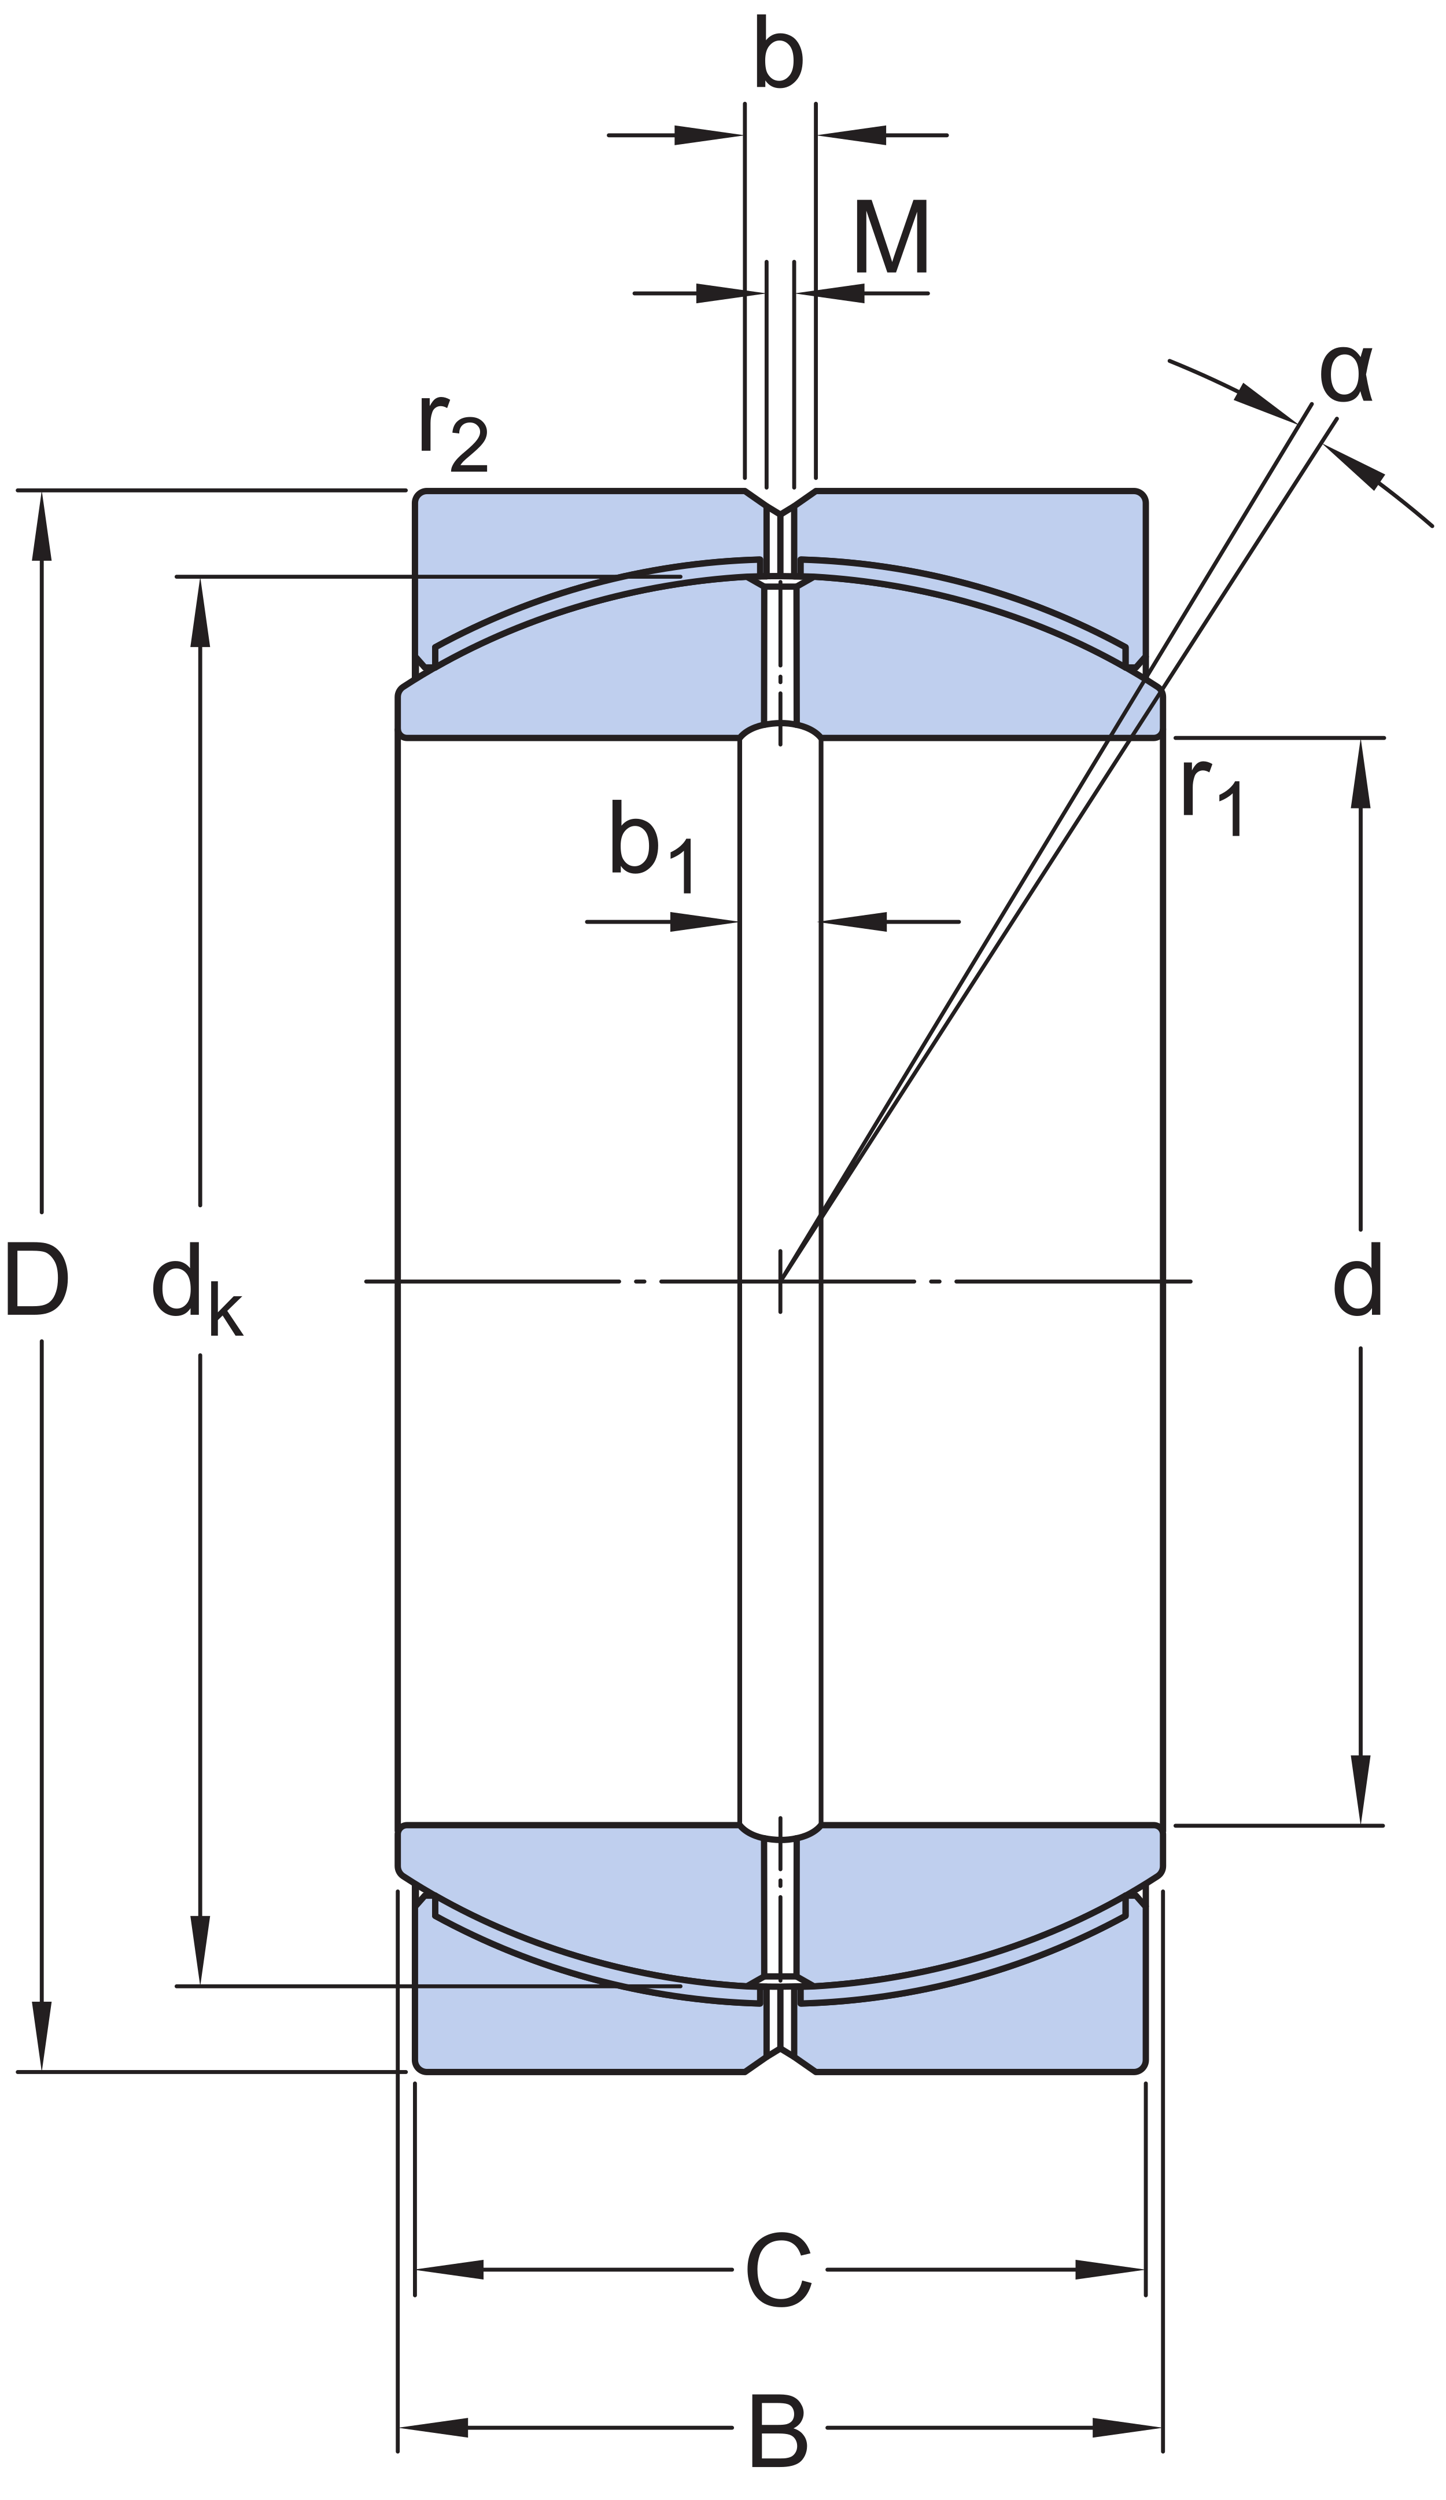 <?xml version="1.0" encoding="UTF-8"?>
<svg xmlns="http://www.w3.org/2000/svg" xmlns:xlink="http://www.w3.org/1999/xlink" width="171.2pt" height="295.83pt" viewBox="0 0 171.2 295.83" version="1.1">
<defs>
<g>
<symbol overflow="visible" id="glyph0-0">
<path style="stroke:none;" d="M 1.5 0 L 1.5 -7.5 L 7.5 -7.5 L 7.5 0 Z M 1.688 -0.188 L 7.312 -0.188 L 7.312 -7.312 L 1.688 -7.312 Z M 1.688 -0.188 "/>
</symbol>
<symbol overflow="visible" id="glyph0-1">
<path style="stroke:none;" d="M 0.781 0 L 0.781 -6.219 L 1.734 -6.219 L 1.734 -5.281 C 1.973 -5.719 2.191 -6.004 2.391 -6.141 C 2.598 -6.285 2.828 -6.359 3.078 -6.359 C 3.43 -6.359 3.789 -6.25 4.156 -6.031 L 3.797 -5.047 C 3.535 -5.203 3.281 -5.281 3.031 -5.281 C 2.789 -5.281 2.578 -5.207 2.391 -5.062 C 2.211 -4.926 2.086 -4.734 2.016 -4.484 C 1.891 -4.109 1.828 -3.703 1.828 -3.266 L 1.828 0 Z M 0.781 0 "/>
</symbol>
<symbol overflow="visible" id="glyph0-2">
<path style="stroke:none;" d="M 1.766 0 L 0.781 0 L 0.781 -8.594 L 1.844 -8.594 L 1.844 -5.531 C 2.289 -6.082 2.859 -6.359 3.547 -6.359 C 3.93 -6.359 4.289 -6.281 4.625 -6.125 C 4.969 -5.977 5.25 -5.766 5.469 -5.484 C 5.695 -5.203 5.875 -4.863 6 -4.469 C 6.125 -4.07 6.188 -3.648 6.188 -3.203 C 6.188 -2.141 5.922 -1.316 5.391 -0.734 C 4.859 -0.148 4.227 0.141 3.5 0.141 C 2.758 0.141 2.18 -0.164 1.766 -0.781 Z M 1.75 -3.156 C 1.75 -2.414 1.852 -1.879 2.062 -1.547 C 2.395 -1.004 2.844 -0.734 3.406 -0.734 C 3.863 -0.734 4.258 -0.93 4.594 -1.328 C 4.938 -1.723 5.109 -2.32 5.109 -3.125 C 5.109 -3.938 4.945 -4.535 4.625 -4.922 C 4.301 -5.305 3.91 -5.5 3.453 -5.5 C 2.992 -5.5 2.594 -5.297 2.25 -4.891 C 1.914 -4.492 1.75 -3.914 1.75 -3.156 Z M 1.75 -3.156 "/>
</symbol>
<symbol overflow="visible" id="glyph0-3">
<path style="stroke:none;" d="M 4.828 0 L 4.828 -0.781 C 4.43 -0.164 3.852 0.141 3.094 0.141 C 2.594 0.141 2.133 0.004 1.719 -0.266 C 1.301 -0.547 0.977 -0.93 0.75 -1.422 C 0.52 -1.91 0.406 -2.473 0.406 -3.109 C 0.406 -3.723 0.508 -4.285 0.719 -4.797 C 0.926 -5.305 1.238 -5.691 1.656 -5.953 C 2.07 -6.223 2.535 -6.359 3.047 -6.359 C 3.422 -6.359 3.754 -6.281 4.047 -6.125 C 4.336 -5.969 4.578 -5.766 4.766 -5.516 L 4.766 -8.594 L 5.812 -8.594 L 5.812 0 Z M 1.5 -3.109 C 1.5 -2.305 1.664 -1.707 2 -1.312 C 2.332 -0.926 2.727 -0.734 3.188 -0.734 C 3.645 -0.734 4.035 -0.922 4.359 -1.297 C 4.68 -1.672 4.844 -2.242 4.844 -3.016 C 4.844 -3.867 4.676 -4.492 4.344 -4.891 C 4.02 -5.285 3.617 -5.484 3.141 -5.484 C 2.672 -5.484 2.281 -5.289 1.969 -4.906 C 1.656 -4.531 1.5 -3.93 1.5 -3.109 Z M 1.5 -3.109 "/>
</symbol>
<symbol overflow="visible" id="glyph0-4">
<path style="stroke:none;" d="M 0.922 0 L 0.922 -8.594 L 3.891 -8.594 C 4.555 -8.594 5.066 -8.551 5.422 -8.469 C 5.91 -8.352 6.328 -8.148 6.672 -7.859 C 7.129 -7.473 7.469 -6.977 7.688 -6.375 C 7.914 -5.781 8.031 -5.102 8.031 -4.344 C 8.031 -3.688 7.953 -3.109 7.797 -2.609 C 7.648 -2.109 7.457 -1.691 7.219 -1.359 C 6.977 -1.023 6.711 -0.766 6.422 -0.578 C 6.141 -0.391 5.801 -0.242 5.406 -0.141 C 5.008 -0.047 4.551 0 4.031 0 Z M 2.062 -1.016 L 3.891 -1.016 C 4.461 -1.016 4.91 -1.066 5.234 -1.172 C 5.555 -1.273 5.812 -1.426 6 -1.625 C 6.27 -1.883 6.477 -2.242 6.625 -2.703 C 6.781 -3.16 6.859 -3.711 6.859 -4.359 C 6.859 -5.254 6.707 -5.941 6.406 -6.422 C 6.113 -6.91 5.758 -7.238 5.344 -7.406 C 5.031 -7.52 4.539 -7.578 3.875 -7.578 L 2.062 -7.578 Z M 2.062 -1.016 "/>
</symbol>
<symbol overflow="visible" id="glyph0-5">
<path style="stroke:none;" d="M 0.891 0 L 0.891 -8.594 L 2.609 -8.594 L 4.641 -2.516 C 4.828 -1.941 4.961 -1.516 5.047 -1.234 C 5.141 -1.547 5.289 -2.004 5.5 -2.609 L 7.562 -8.594 L 9.094 -8.594 L 9.094 0 L 8 0 L 8 -7.188 L 5.5 0 L 4.469 0 L 1.984 -7.312 L 1.984 0 Z M 0.891 0 "/>
</symbol>
<symbol overflow="visible" id="glyph0-6">
<path style="stroke:none;" d="M 0.875 0 L 0.875 -8.594 L 4.109 -8.594 C 4.766 -8.594 5.289 -8.504 5.688 -8.328 C 6.082 -8.148 6.391 -7.879 6.609 -7.516 C 6.836 -7.16 6.953 -6.785 6.953 -6.391 C 6.953 -6.023 6.852 -5.68 6.656 -5.359 C 6.457 -5.035 6.156 -4.773 5.75 -4.578 C 6.27 -4.422 6.664 -4.156 6.938 -3.781 C 7.219 -3.414 7.359 -2.984 7.359 -2.484 C 7.359 -2.086 7.273 -1.711 7.109 -1.359 C 6.941 -1.016 6.734 -0.75 6.484 -0.562 C 6.234 -0.375 5.914 -0.234 5.531 -0.141 C 5.156 -0.047 4.695 0 4.156 0 Z M 2.016 -4.984 L 3.875 -4.984 C 4.375 -4.984 4.734 -5.016 4.953 -5.078 C 5.242 -5.16 5.461 -5.301 5.609 -5.5 C 5.754 -5.707 5.828 -5.961 5.828 -6.266 C 5.828 -6.547 5.758 -6.797 5.625 -7.016 C 5.488 -7.234 5.289 -7.379 5.031 -7.453 C 4.781 -7.535 4.348 -7.578 3.734 -7.578 L 2.016 -7.578 Z M 2.016 -1.016 L 4.156 -1.016 C 4.52 -1.016 4.773 -1.031 4.922 -1.062 C 5.191 -1.102 5.41 -1.176 5.578 -1.281 C 5.754 -1.395 5.898 -1.555 6.016 -1.766 C 6.129 -1.973 6.188 -2.211 6.188 -2.484 C 6.188 -2.805 6.102 -3.086 5.938 -3.328 C 5.781 -3.566 5.555 -3.734 5.266 -3.828 C 4.973 -3.922 4.551 -3.969 4 -3.969 L 2.016 -3.969 Z M 2.016 -1.016 "/>
</symbol>
<symbol overflow="visible" id="glyph0-7">
<path style="stroke:none;" d="M 7.062 -3.016 L 8.188 -2.719 C 7.945 -1.789 7.52 -1.082 6.906 -0.594 C 6.289 -0.102 5.535 0.141 4.641 0.141 C 3.711 0.141 2.957 -0.047 2.375 -0.422 C 1.789 -0.797 1.348 -1.336 1.047 -2.047 C 0.742 -2.766 0.594 -3.535 0.594 -4.359 C 0.594 -5.254 0.766 -6.035 1.109 -6.703 C 1.453 -7.367 1.938 -7.875 2.562 -8.219 C 3.195 -8.562 3.895 -8.734 4.656 -8.734 C 5.508 -8.734 6.227 -8.516 6.812 -8.078 C 7.406 -7.641 7.816 -7.023 8.047 -6.234 L 6.922 -5.969 C 6.723 -6.594 6.43 -7.047 6.047 -7.328 C 5.672 -7.617 5.195 -7.766 4.625 -7.766 C 3.969 -7.766 3.414 -7.602 2.969 -7.281 C 2.531 -6.969 2.219 -6.547 2.031 -6.016 C 1.852 -5.484 1.766 -4.93 1.766 -4.359 C 1.766 -3.629 1.867 -2.992 2.078 -2.453 C 2.297 -1.91 2.629 -1.504 3.078 -1.234 C 3.523 -0.961 4.016 -0.828 4.547 -0.828 C 5.18 -0.828 5.719 -1.008 6.156 -1.375 C 6.602 -1.738 6.906 -2.285 7.062 -3.016 Z M 7.062 -3.016 "/>
</symbol>
<symbol overflow="visible" id="glyph1-0">
<path style="stroke:none;" d="M 1.125 0 L 1.125 -5.625 L 5.625 -5.625 L 5.625 0 Z M 1.266 -0.141 L 5.484 -0.141 L 5.484 -5.484 L 1.266 -5.484 Z M 1.266 -0.141 "/>
</symbol>
<symbol overflow="visible" id="glyph1-1">
<path style="stroke:none;" d="M 4.531 -0.766 L 4.531 0 L 0.266 0 C 0.266 -0.188 0.297 -0.367 0.359 -0.547 C 0.473 -0.836 0.648 -1.125 0.891 -1.406 C 1.129 -1.688 1.473 -2.008 1.922 -2.375 C 2.617 -2.957 3.086 -3.414 3.328 -3.75 C 3.578 -4.082 3.703 -4.398 3.703 -4.703 C 3.703 -5.016 3.586 -5.273 3.359 -5.484 C 3.141 -5.703 2.852 -5.812 2.5 -5.812 C 2.113 -5.812 1.805 -5.695 1.578 -5.469 C 1.348 -5.238 1.234 -4.922 1.234 -4.516 L 0.422 -4.609 C 0.473 -5.211 0.68 -5.672 1.047 -5.984 C 1.41 -6.305 1.898 -6.469 2.516 -6.469 C 3.129 -6.469 3.613 -6.297 3.969 -5.953 C 4.332 -5.609 4.516 -5.188 4.516 -4.688 C 4.516 -4.426 4.461 -4.172 4.359 -3.922 C 4.254 -3.672 4.078 -3.406 3.828 -3.125 C 3.586 -2.852 3.188 -2.477 2.625 -2 C 2.145 -1.602 1.836 -1.332 1.703 -1.188 C 1.566 -1.039 1.457 -0.898 1.375 -0.766 Z M 4.531 -0.766 "/>
</symbol>
<symbol overflow="visible" id="glyph1-2">
<path style="stroke:none;" d="M 3.359 0 L 2.562 0 L 2.562 -5.047 C 2.375 -4.859 2.125 -4.672 1.812 -4.484 C 1.5 -4.305 1.223 -4.176 0.984 -4.094 L 0.984 -4.859 C 1.422 -5.055 1.805 -5.301 2.141 -5.594 C 2.473 -5.895 2.707 -6.188 2.844 -6.469 L 3.359 -6.469 Z M 3.359 0 "/>
</symbol>
<symbol overflow="visible" id="glyph1-3">
<path style="stroke:none;" d="M 0.594 0 L 0.594 -6.438 L 1.391 -6.438 L 1.391 -2.766 L 3.266 -4.672 L 4.281 -4.672 L 2.5 -2.938 L 4.469 0 L 3.484 0 L 1.953 -2.391 L 1.391 -1.844 L 1.391 0 Z M 0.594 0 "/>
</symbol>
<symbol overflow="visible" id="glyph2-0">
<path style="stroke:none;" d="M 1.5 0 L 1.5 -7.5 L 7.5 -7.5 L 7.5 0 Z M 1.688 -0.188 L 7.312 -0.188 L 7.312 -7.312 L 1.688 -7.312 Z M 1.688 -0.188 "/>
</symbol>
<symbol overflow="visible" id="glyph2-1">
<path style="stroke:none;" d="M 5.406 -6.219 L 6.484 -6.219 C 6.211 -5.363 5.961 -4.328 5.734 -3.109 C 6.004 -1.598 6.254 -0.562 6.484 0 L 5.438 0 C 5.27 -0.395 5.145 -0.773 5.062 -1.141 C 4.738 -0.285 4.062 0.141 3.031 0.141 C 2.25 0.141 1.617 -0.148 1.141 -0.734 C 0.66 -1.328 0.422 -2.125 0.422 -3.125 C 0.422 -4.156 0.66 -4.953 1.141 -5.516 C 1.617 -6.078 2.254 -6.359 3.047 -6.359 C 3.535 -6.359 3.93 -6.258 4.234 -6.062 C 4.547 -5.863 4.832 -5.566 5.094 -5.172 C 5.125 -5.305 5.227 -5.656 5.406 -6.219 Z M 3.219 -5.484 C 2.719 -5.484 2.316 -5.281 2.016 -4.875 C 1.723 -4.469 1.578 -3.883 1.578 -3.125 C 1.578 -2.375 1.719 -1.785 2 -1.359 C 2.281 -0.941 2.664 -0.734 3.156 -0.734 C 3.645 -0.734 4.051 -0.941 4.375 -1.359 C 4.695 -1.773 4.859 -2.379 4.859 -3.172 C 4.859 -3.93 4.707 -4.504 4.406 -4.891 C 4.102 -5.285 3.707 -5.484 3.219 -5.484 Z M 3.219 -5.484 "/>
</symbol>
</g>
<clipPath id="clip1">
  <path d="M 154 48 L 171.199 48 L 171.199 69 L 154 69 Z M 154 48 "/>
</clipPath>
</defs>
<g id="surface1">
<path style=" stroke:none;fill-rule:nonzero;fill:rgb(74.864%,81.065%,93.063%);fill-opacity:1;" d="M 97.211 87.324 C 96.223 86.066 94.328 85.773 94.328 85.773 L 94.305 69.422 L 96.375 68.246 C 110.609 69.066 125.098 73.496 137.043 81.277 C 137.453 81.539 137.695 81.992 137.695 82.477 L 137.695 86.23 C 137.695 86.52 137.582 86.797 137.375 87.004 C 137.172 87.211 136.891 87.324 136.602 87.324 "/>
<path style="fill:none;stroke-width:7.48;stroke-linecap:butt;stroke-linejoin:round;stroke:rgb(13.73%,12.16%,12.549%);stroke-opacity:1;stroke-miterlimit:1;" d="M 972.109 2085.058 C 962.227 2097.636 943.281 2100.566 943.281 2100.566 L 943.047 2264.081 L 963.75 2275.839 C 1106.094 2267.636 1250.977 2223.339 1370.43 2145.527 C 1374.531 2142.909 1376.953 2138.378 1376.953 2133.534 L 1376.953 2095.995 C 1376.953 2093.105 1375.82 2090.331 1373.75 2088.261 C 1371.719 2086.191 1368.906 2085.058 1366.016 2085.058 Z M 972.109 2085.058 " transform="matrix(0.1,0,0,-0.1,0,295.83)"/>
<path style=" stroke:none;fill-rule:nonzero;fill:rgb(74.864%,81.065%,93.063%);fill-opacity:1;" d="M 87.582 87.324 C 88.566 86.066 90.461 85.773 90.461 85.773 L 90.484 69.422 L 88.414 68.246 C 74.18 69.066 59.691 73.496 47.746 81.277 C 47.336 81.539 47.094 81.992 47.094 82.477 L 47.094 86.23 C 47.094 86.52 47.207 86.797 47.414 87.004 C 47.617 87.211 47.898 87.324 48.188 87.324 "/>
<path style="fill:none;stroke-width:7.48;stroke-linecap:butt;stroke-linejoin:round;stroke:rgb(13.73%,12.16%,12.549%);stroke-opacity:1;stroke-miterlimit:1;" d="M 875.82 2085.058 C 885.664 2097.636 904.609 2100.566 904.609 2100.566 L 904.844 2264.081 L 884.141 2275.839 C 741.797 2267.636 596.914 2223.339 477.461 2145.527 C 473.359 2142.909 470.938 2138.378 470.938 2133.534 L 470.938 2095.995 C 470.938 2093.105 472.07 2090.331 474.141 2088.261 C 476.172 2086.191 478.984 2085.058 481.875 2085.058 Z M 875.82 2085.058 " transform="matrix(0.1,0,0,-0.1,0,295.83)"/>
<path style=" stroke:none;fill-rule:nonzero;fill:rgb(74.864%,81.065%,93.063%);fill-opacity:1;" d="M 49.543 58.523 C 49.812 58.254 50.172 58.105 50.551 58.105 L 88.191 58.105 L 90.762 59.898 L 90.762 68.203 L 89.914 68.203 L 89.914 66.215 C 76.457 66.594 63.348 70.137 51.531 76.594 L 51.531 78.984 L 50.293 78.984 L 49.129 77.66 L 49.129 59.527 C 49.129 59.152 49.277 58.789 49.543 58.523 "/>
<path style="fill:none;stroke-width:7.48;stroke-linecap:butt;stroke-linejoin:round;stroke:rgb(13.73%,12.16%,12.549%);stroke-opacity:1;stroke-miterlimit:1;" d="M 495.43 2373.066 C 498.125 2375.761 501.719 2377.245 505.508 2377.245 L 881.914 2377.245 L 907.617 2359.316 L 907.617 2276.269 L 899.141 2276.269 L 899.141 2296.152 C 764.57 2292.363 633.477 2256.933 515.312 2192.363 L 515.312 2168.456 L 502.93 2168.456 L 491.289 2181.698 L 491.289 2363.027 C 491.289 2366.777 492.773 2370.409 495.43 2373.066 Z M 495.43 2373.066 " transform="matrix(0.1,0,0,-0.1,0,295.83)"/>
<path style=" stroke:none;fill-rule:nonzero;fill:rgb(74.864%,81.065%,93.063%);fill-opacity:1;" d="M 97.211 215.977 C 96.223 217.23 94.328 217.523 94.328 217.523 L 94.305 233.879 L 96.375 235.055 C 110.609 234.23 125.098 229.801 137.043 222.023 C 137.453 221.758 137.695 221.309 137.695 220.82 L 137.695 217.07 C 137.695 216.777 137.582 216.5 137.375 216.297 C 137.172 216.09 136.891 215.977 136.602 215.977 "/>
<path style="fill:none;stroke-width:7.48;stroke-linecap:butt;stroke-linejoin:round;stroke:rgb(13.73%,12.16%,12.549%);stroke-opacity:1;stroke-miterlimit:1;" d="M 972.109 798.534 C 962.227 785.995 943.281 783.066 943.281 783.066 L 943.047 619.511 L 963.75 607.753 C 1106.094 615.995 1250.977 660.292 1370.43 738.066 C 1374.531 740.722 1376.953 745.214 1376.953 750.097 L 1376.953 787.597 C 1376.953 790.527 1375.82 793.3 1373.75 795.331 C 1371.719 797.402 1368.906 798.534 1366.016 798.534 Z M 972.109 798.534 " transform="matrix(0.1,0,0,-0.1,0,295.83)"/>
<path style=" stroke:none;fill-rule:nonzero;fill:rgb(74.864%,81.065%,93.063%);fill-opacity:1;" d="M 135.246 244.773 C 134.977 245.043 134.617 245.191 134.238 245.191 L 96.598 245.191 L 94.027 243.402 L 94.027 235.098 L 94.875 235.098 L 94.875 237.082 C 108.332 236.703 121.441 233.164 133.258 226.707 L 133.258 224.316 L 134.496 224.316 L 135.66 225.637 L 135.66 243.77 C 135.66 244.148 135.512 244.508 135.246 244.773 "/>
<path style="fill:none;stroke-width:7.48;stroke-linecap:butt;stroke-linejoin:round;stroke:rgb(13.73%,12.16%,12.549%);stroke-opacity:1;stroke-miterlimit:1;" d="M 1352.461 510.566 C 1349.766 507.87 1346.172 506.386 1342.383 506.386 L 965.977 506.386 L 940.273 524.277 L 940.273 607.323 L 948.75 607.323 L 948.75 587.48 C 1083.32 591.269 1214.414 626.659 1332.578 691.23 L 1332.578 715.136 L 1344.961 715.136 L 1356.602 701.933 L 1356.602 520.605 C 1356.602 516.816 1355.117 513.222 1352.461 510.566 Z M 1352.461 510.566 " transform="matrix(0.1,0,0,-0.1,0,295.83)"/>
<path style=" stroke:none;fill-rule:nonzero;fill:rgb(74.864%,81.065%,93.063%);fill-opacity:1;" d="M 87.582 215.977 C 88.566 217.23 90.461 217.523 90.461 217.523 L 90.484 233.879 L 88.414 235.055 C 74.18 234.23 59.691 229.801 47.746 222.023 C 47.336 221.758 47.094 221.309 47.094 220.82 L 47.094 217.07 C 47.094 216.777 47.207 216.5 47.414 216.297 C 47.617 216.09 47.898 215.977 48.188 215.977 "/>
<path style="fill:none;stroke-width:7.48;stroke-linecap:butt;stroke-linejoin:round;stroke:rgb(13.73%,12.16%,12.549%);stroke-opacity:1;stroke-miterlimit:1;" d="M 875.82 798.534 C 885.664 785.995 904.609 783.066 904.609 783.066 L 904.844 619.511 L 884.141 607.753 C 741.797 615.995 596.914 660.292 477.461 738.066 C 473.359 740.722 470.938 745.214 470.938 750.097 L 470.938 787.597 C 470.938 790.527 472.07 793.3 474.141 795.331 C 476.172 797.402 478.984 798.534 481.875 798.534 Z M 875.82 798.534 " transform="matrix(0.1,0,0,-0.1,0,295.83)"/>
<path style=" stroke:none;fill-rule:nonzero;fill:rgb(74.864%,81.065%,93.063%);fill-opacity:1;" d="M 49.543 244.773 C 49.812 245.043 50.172 245.191 50.551 245.191 L 88.191 245.191 L 90.762 243.402 L 90.762 235.098 L 89.914 235.098 L 89.914 237.082 C 76.457 236.703 63.348 233.164 51.531 226.707 L 51.531 224.316 L 50.293 224.316 L 49.129 225.637 L 49.129 243.77 C 49.129 244.148 49.277 244.508 49.543 244.773 "/>
<path style="fill:none;stroke-width:7.48;stroke-linecap:butt;stroke-linejoin:round;stroke:rgb(13.73%,12.16%,12.549%);stroke-opacity:1;stroke-miterlimit:1;" d="M 495.43 510.566 C 498.125 507.87 501.719 506.386 505.508 506.386 L 881.914 506.386 L 907.617 524.277 L 907.617 607.323 L 899.141 607.323 L 899.141 587.48 C 764.57 591.269 633.477 626.659 515.312 691.23 L 515.312 715.136 L 502.93 715.136 L 491.289 701.933 L 491.289 520.605 C 491.289 516.816 492.773 513.222 495.43 510.566 Z M 495.43 510.566 " transform="matrix(0.1,0,0,-0.1,0,295.83)"/>
<path style=" stroke:none;fill-rule:nonzero;fill:rgb(74.864%,81.065%,93.063%);fill-opacity:1;" d="M 135.246 58.523 C 134.977 58.254 134.617 58.105 134.238 58.105 L 96.598 58.105 L 94.027 59.898 L 94.027 68.203 L 94.875 68.203 L 94.875 66.215 C 108.332 66.594 121.441 70.137 133.258 76.594 L 133.258 78.984 L 134.496 78.984 L 135.66 77.66 L 135.66 59.527 C 135.66 59.152 135.512 58.789 135.246 58.523 "/>
<path style="fill:none;stroke-width:7.48;stroke-linecap:butt;stroke-linejoin:round;stroke:rgb(13.73%,12.16%,12.549%);stroke-opacity:1;stroke-miterlimit:1;" d="M 1352.461 2373.066 C 1349.766 2375.761 1346.172 2377.245 1342.383 2377.245 L 965.977 2377.245 L 940.273 2359.316 L 940.273 2276.269 L 948.75 2276.269 L 948.75 2296.152 C 1083.32 2292.363 1214.414 2256.933 1332.578 2192.363 L 1332.578 2168.456 L 1344.961 2168.456 L 1356.602 2181.698 L 1356.602 2363.027 C 1356.602 2366.777 1355.117 2370.409 1352.461 2373.066 Z M 1352.461 2373.066 " transform="matrix(0.1,0,0,-0.1,0,295.83)"/>
<path style="fill:none;stroke-width:7.48;stroke-linecap:butt;stroke-linejoin:round;stroke:rgb(13.73%,12.16%,12.549%);stroke-opacity:1;stroke-miterlimit:1;" d="M 1356.602 2181.698 L 1356.602 2153.73 " transform="matrix(0.1,0,0,-0.1,0,295.83)"/>
<path style="fill:none;stroke-width:7.48;stroke-linecap:butt;stroke-linejoin:round;stroke:rgb(13.73%,12.16%,12.549%);stroke-opacity:1;stroke-miterlimit:1;" d="M 904.609 2100.566 C 917.422 2103.066 930.625 2103.534 943.281 2100.566 " transform="matrix(0.1,0,0,-0.1,0,295.83)"/>
<path style="fill:none;stroke-width:7.48;stroke-linecap:butt;stroke-linejoin:round;stroke:rgb(13.73%,12.16%,12.549%);stroke-opacity:1;stroke-miterlimit:1;" d="M 470.938 2095.995 L 470.938 790.917 " transform="matrix(0.1,0,0,-0.1,0,295.83)"/>
<path style="fill:none;stroke-width:7.48;stroke-linecap:butt;stroke-linejoin:round;stroke:rgb(13.73%,12.16%,12.549%);stroke-opacity:1;stroke-miterlimit:1;" d="M 1376.953 2095.995 L 1376.953 790.527 " transform="matrix(0.1,0,0,-0.1,0,295.83)"/>
<path style="fill:none;stroke-width:7.48;stroke-linecap:butt;stroke-linejoin:round;stroke:rgb(13.73%,12.16%,12.549%);stroke-opacity:1;stroke-miterlimit:1;" d="M 923.945 2349.355 L 923.945 2275.722 " transform="matrix(0.1,0,0,-0.1,0,295.83)"/>
<path style="fill:none;stroke-width:7.48;stroke-linecap:butt;stroke-linejoin:round;stroke:rgb(13.73%,12.16%,12.549%);stroke-opacity:1;stroke-miterlimit:1;" d="M 907.617 2359.316 L 923.945 2349.355 L 940.273 2359.316 " transform="matrix(0.1,0,0,-0.1,0,295.83)"/>
<path style="fill:none;stroke-width:7.48;stroke-linecap:butt;stroke-linejoin:round;stroke:rgb(13.73%,12.16%,12.549%);stroke-opacity:1;stroke-miterlimit:1;" d="M 904.844 2264.12 L 943.008 2264.12 " transform="matrix(0.1,0,0,-0.1,0,295.83)"/>
<path style="fill:none;stroke-width:7.48;stroke-linecap:butt;stroke-linejoin:round;stroke:rgb(13.73%,12.16%,12.549%);stroke-opacity:1;stroke-miterlimit:1;" d="M 492.383 2181.698 L 492.383 2154.433 " transform="matrix(0.1,0,0,-0.1,0,295.83)"/>
<path style="fill:none;stroke-width:7.48;stroke-linecap:butt;stroke-linejoin:round;stroke:rgb(13.73%,12.16%,12.549%);stroke-opacity:1;stroke-miterlimit:1;" d="M 491.289 2181.698 L 491.289 2153.73 " transform="matrix(0.1,0,0,-0.1,0,295.83)"/>
<path style="fill:none;stroke-width:7.48;stroke-linecap:butt;stroke-linejoin:round;stroke:rgb(13.73%,12.16%,12.549%);stroke-opacity:1;stroke-miterlimit:1;" d="M 1356.602 701.933 L 1356.602 729.902 " transform="matrix(0.1,0,0,-0.1,0,295.83)"/>
<path style="fill:none;stroke-width:7.48;stroke-linecap:butt;stroke-linejoin:round;stroke:rgb(13.73%,12.16%,12.549%);stroke-opacity:1;stroke-miterlimit:1;" d="M 904.609 783.066 C 917.422 780.566 930.625 780.097 943.281 783.066 " transform="matrix(0.1,0,0,-0.1,0,295.83)"/>
<path style="fill:none;stroke-width:7.48;stroke-linecap:butt;stroke-linejoin:round;stroke:rgb(13.73%,12.16%,12.549%);stroke-opacity:1;stroke-miterlimit:1;" d="M 923.945 534.277 L 923.945 607.87 " transform="matrix(0.1,0,0,-0.1,0,295.83)"/>
<path style="fill:none;stroke-width:7.48;stroke-linecap:butt;stroke-linejoin:round;stroke:rgb(13.73%,12.16%,12.549%);stroke-opacity:1;stroke-miterlimit:1;" d="M 907.617 524.277 L 923.945 534.277 L 940.273 524.277 " transform="matrix(0.1,0,0,-0.1,0,295.83)"/>
<path style="fill:none;stroke-width:7.48;stroke-linecap:butt;stroke-linejoin:round;stroke:rgb(13.73%,12.16%,12.549%);stroke-opacity:1;stroke-miterlimit:1;" d="M 904.844 619.511 L 943.008 619.511 " transform="matrix(0.1,0,0,-0.1,0,295.83)"/>
<path style="fill:none;stroke-width:7.48;stroke-linecap:butt;stroke-linejoin:round;stroke:rgb(13.73%,12.16%,12.549%);stroke-opacity:1;stroke-miterlimit:1;" d="M 492.383 701.933 L 492.383 729.159 " transform="matrix(0.1,0,0,-0.1,0,295.83)"/>
<path style="fill:none;stroke-width:7.48;stroke-linecap:butt;stroke-linejoin:round;stroke:rgb(13.73%,12.16%,12.549%);stroke-opacity:1;stroke-miterlimit:1;" d="M 491.289 701.933 L 491.289 729.902 " transform="matrix(0.1,0,0,-0.1,0,295.83)"/>
<path style="fill:none;stroke-width:7.48;stroke-linecap:butt;stroke-linejoin:round;stroke:rgb(13.73%,12.16%,12.549%);stroke-opacity:1;stroke-miterlimit:1;" d="M 884.141 2275.878 C 917.812 2277.089 931.094 2276.425 963.75 2275.878 " transform="matrix(0.1,0,0,-0.1,0,295.83)"/>
<path style="fill:none;stroke-width:7.48;stroke-linecap:butt;stroke-linejoin:round;stroke:rgb(13.73%,12.16%,12.549%);stroke-opacity:1;stroke-miterlimit:1;" d="M 884.141 608.105 C 917.812 606.894 931.094 607.558 963.75 608.105 " transform="matrix(0.1,0,0,-0.1,0,295.83)"/>
<path style="fill:none;stroke-width:5.61;stroke-linecap:butt;stroke-linejoin:round;stroke:rgb(13.73%,12.16%,12.549%);stroke-opacity:1;stroke-miterlimit:1;" d="M 875.82 2085.058 L 875.82 798.534 " transform="matrix(0.1,0,0,-0.1,0,295.83)"/>
<path style="fill:none;stroke-width:5.61;stroke-linecap:butt;stroke-linejoin:round;stroke:rgb(13.73%,12.16%,12.549%);stroke-opacity:1;stroke-miterlimit:1;" d="M 972.109 2085.644 L 972.109 798.534 " transform="matrix(0.1,0,0,-0.1,0,295.83)"/>
<path style="fill:none;stroke-width:4.68;stroke-linecap:round;stroke-linejoin:miter;stroke:rgb(13.73%,12.16%,12.549%);stroke-opacity:1;stroke-dasharray:299.48,19.97,9.98,19.97;stroke-miterlimit:1;" d="M 433.555 1441.816 L 1409.648 1441.816 " transform="matrix(0.1,0,0,-0.1,0,295.83)"/>
<path style="fill:none;stroke-width:4.68;stroke-linecap:round;stroke-linejoin:miter;stroke:rgb(13.73%,12.16%,12.549%);stroke-opacity:1;stroke-dasharray:98.83,13.18,6.59,13.18;stroke-miterlimit:1;" d="M 924.023 2269.628 L 924.023 2077.284 " transform="matrix(0.1,0,0,-0.1,0,295.83)"/>
<path style="fill:none;stroke-width:4.68;stroke-linecap:round;stroke-linejoin:miter;stroke:rgb(13.73%,12.16%,12.549%);stroke-opacity:1;stroke-dasharray:98.83,13.18,6.59,13.18;stroke-miterlimit:1;" d="M 924.023 614.55 L 924.023 806.894 " transform="matrix(0.1,0,0,-0.1,0,295.83)"/>
<path style="fill:none;stroke-width:4.68;stroke-linecap:round;stroke-linejoin:miter;stroke:rgb(13.73%,12.16%,12.549%);stroke-opacity:1;stroke-miterlimit:1;" d="M 1611.016 1362.831 L 1611.016 843.964 " transform="matrix(0.1,0,0,-0.1,0,295.83)"/>
<path style="fill:none;stroke-width:4.68;stroke-linecap:round;stroke-linejoin:miter;stroke:rgb(13.73%,12.16%,12.549%);stroke-opacity:1;stroke-miterlimit:1;" d="M 1611.016 2021.269 L 1611.016 1503.105 " transform="matrix(0.1,0,0,-0.1,0,295.83)"/>
<path style="fill:none;stroke-width:4.68;stroke-linecap:round;stroke-linejoin:miter;stroke:rgb(13.73%,12.16%,12.549%);stroke-opacity:1;stroke-miterlimit:1;" d="M 1638.789 2085.058 L 1391.758 2085.058 " transform="matrix(0.1,0,0,-0.1,0,295.83)"/>
<path style="fill:none;stroke-width:4.68;stroke-linecap:round;stroke-linejoin:miter;stroke:rgb(13.73%,12.16%,12.549%);stroke-opacity:1;stroke-miterlimit:1;" d="M 1637.383 797.831 L 1391.758 797.831 " transform="matrix(0.1,0,0,-0.1,0,295.83)"/>
<path style="fill:none;stroke-width:4.68;stroke-linecap:round;stroke-linejoin:miter;stroke:rgb(13.73%,12.16%,12.549%);stroke-opacity:1;stroke-miterlimit:1;" d="M 49.453 1371.112 L 49.453 559.081 " transform="matrix(0.1,0,0,-0.1,0,295.83)"/>
<path style="fill:none;stroke-width:4.68;stroke-linecap:round;stroke-linejoin:miter;stroke:rgb(13.73%,12.16%,12.549%);stroke-opacity:1;stroke-miterlimit:1;" d="M 49.453 2333.847 L 49.453 1523.73 " transform="matrix(0.1,0,0,-0.1,0,295.83)"/>
<path style="fill:none;stroke-width:4.68;stroke-linecap:round;stroke-linejoin:miter;stroke:rgb(13.73%,12.16%,12.549%);stroke-opacity:1;stroke-miterlimit:1;" d="M 480.469 2378.027 L 20.977 2378.027 " transform="matrix(0.1,0,0,-0.1,0,295.83)"/>
<path style="fill:none;stroke-width:4.68;stroke-linecap:round;stroke-linejoin:miter;stroke:rgb(13.73%,12.16%,12.549%);stroke-opacity:1;stroke-miterlimit:1;" d="M 480.547 506.386 L 21.016 506.386 " transform="matrix(0.1,0,0,-0.1,0,295.83)"/>
<path style="fill:none;stroke-width:4.68;stroke-linecap:round;stroke-linejoin:miter;stroke:rgb(13.73%,12.16%,12.549%);stroke-opacity:1;stroke-miterlimit:1;" d="M 834.336 1867.402 L 695 1867.402 " transform="matrix(0.1,0,0,-0.1,0,295.83)"/>
<path style="fill:none;stroke-width:4.68;stroke-linecap:round;stroke-linejoin:miter;stroke:rgb(13.73%,12.16%,12.549%);stroke-opacity:1;stroke-miterlimit:1;" d="M 995.234 1867.402 L 1135.352 1867.402 " transform="matrix(0.1,0,0,-0.1,0,295.83)"/>
<path style="fill:none;stroke-width:4.68;stroke-linecap:round;stroke-linejoin:miter;stroke:rgb(13.73%,12.16%,12.549%);stroke-opacity:1;stroke-miterlimit:1;" d="M 237.07 1354.589 L 237.07 654.198 " transform="matrix(0.1,0,0,-0.1,0,295.83)"/>
<path style="fill:none;stroke-width:4.68;stroke-linecap:round;stroke-linejoin:miter;stroke:rgb(13.73%,12.16%,12.549%);stroke-opacity:1;stroke-miterlimit:1;" d="M 237.07 2234.823 L 237.07 1531.972 " transform="matrix(0.1,0,0,-0.1,0,295.83)"/>
<path style="fill:none;stroke-width:4.68;stroke-linecap:round;stroke-linejoin:miter;stroke:rgb(13.73%,12.16%,12.549%);stroke-opacity:1;stroke-miterlimit:1;" d="M 907.617 2381.308 L 907.617 2648.456 " transform="matrix(0.1,0,0,-0.1,0,295.83)"/>
<path style="fill:none;stroke-width:4.68;stroke-linecap:round;stroke-linejoin:miter;stroke:rgb(13.73%,12.16%,12.549%);stroke-opacity:1;stroke-miterlimit:1;" d="M 940.273 2381.308 L 940.273 2648.456 " transform="matrix(0.1,0,0,-0.1,0,295.83)"/>
<path style="fill:none;stroke-width:4.68;stroke-linecap:round;stroke-linejoin:miter;stroke:rgb(13.73%,12.16%,12.549%);stroke-opacity:1;stroke-miterlimit:1;" d="M 843.828 2611.113 L 751.25 2611.113 " transform="matrix(0.1,0,0,-0.1,0,295.83)"/>
<path style="fill:none;stroke-width:4.68;stroke-linecap:round;stroke-linejoin:miter;stroke:rgb(13.73%,12.16%,12.549%);stroke-opacity:1;stroke-miterlimit:1;" d="M 992.773 2611.113 L 1098.672 2611.113 " transform="matrix(0.1,0,0,-0.1,0,295.83)"/>
<path style="fill:none;stroke-width:4.68;stroke-linecap:round;stroke-linejoin:miter;stroke:rgb(13.73%,12.16%,12.549%);stroke-opacity:1;stroke-miterlimit:1;" d="M 881.914 2392.675 L 881.914 2835.527 " transform="matrix(0.1,0,0,-0.1,0,295.83)"/>
<path style="fill:none;stroke-width:4.68;stroke-linecap:round;stroke-linejoin:miter;stroke:rgb(13.73%,12.16%,12.549%);stroke-opacity:1;stroke-miterlimit:1;" d="M 965.977 2392.675 L 965.977 2835.527 " transform="matrix(0.1,0,0,-0.1,0,295.83)"/>
<path style="fill:none;stroke-width:4.68;stroke-linecap:round;stroke-linejoin:miter;stroke:rgb(13.73%,12.16%,12.549%);stroke-opacity:1;stroke-miterlimit:1;" d="M 826.68 2798.183 L 720.781 2798.183 " transform="matrix(0.1,0,0,-0.1,0,295.83)"/>
<path style="fill:none;stroke-width:4.68;stroke-linecap:round;stroke-linejoin:miter;stroke:rgb(13.73%,12.16%,12.549%);stroke-opacity:1;stroke-miterlimit:1;" d="M 1033.516 2798.183 L 1121.094 2798.183 " transform="matrix(0.1,0,0,-0.1,0,295.83)"/>
<path style="fill:none;stroke-width:4.68;stroke-linecap:round;stroke-linejoin:miter;stroke:rgb(13.73%,12.16%,12.549%);stroke-opacity:1;stroke-miterlimit:1;" d="M 923.945 1477.831 L 923.945 1405.8 " transform="matrix(0.1,0,0,-0.1,0,295.83)"/>
<path style="fill:none;stroke-width:4.68;stroke-linecap:round;stroke-linejoin:miter;stroke:rgb(13.73%,12.16%,12.549%);stroke-opacity:1;stroke-miterlimit:1;" d="M 543.438 272.519 L 866.719 272.519 " transform="matrix(0.1,0,0,-0.1,0,295.83)"/>
<path style="fill:none;stroke-width:4.68;stroke-linecap:round;stroke-linejoin:miter;stroke:rgb(13.73%,12.16%,12.549%);stroke-opacity:1;stroke-miterlimit:1;" d="M 979.648 272.519 L 1289.453 272.519 " transform="matrix(0.1,0,0,-0.1,0,295.83)"/>
<path style="fill:none;stroke-width:4.68;stroke-linecap:round;stroke-linejoin:miter;stroke:rgb(13.73%,12.16%,12.549%);stroke-opacity:1;stroke-miterlimit:1;" d="M 1356.602 492.87 L 1356.602 242.167 " transform="matrix(0.1,0,0,-0.1,0,295.83)"/>
<path style="fill:none;stroke-width:4.68;stroke-linecap:round;stroke-linejoin:miter;stroke:rgb(13.73%,12.16%,12.549%);stroke-opacity:1;stroke-miterlimit:1;" d="M 491.289 492.87 L 491.289 242.167 " transform="matrix(0.1,0,0,-0.1,0,295.83)"/>
<path style="fill:none;stroke-width:4.68;stroke-linecap:round;stroke-linejoin:miter;stroke:rgb(13.73%,12.16%,12.549%);stroke-opacity:1;stroke-miterlimit:1;" d="M 527.031 85.448 L 866.719 85.448 " transform="matrix(0.1,0,0,-0.1,0,295.83)"/>
<path style="fill:none;stroke-width:4.68;stroke-linecap:round;stroke-linejoin:miter;stroke:rgb(13.73%,12.16%,12.549%);stroke-opacity:1;stroke-miterlimit:1;" d="M 979.648 85.448 L 1310.352 85.448 " transform="matrix(0.1,0,0,-0.1,0,295.83)"/>
<path style="fill:none;stroke-width:4.68;stroke-linecap:round;stroke-linejoin:miter;stroke:rgb(13.73%,12.16%,12.549%);stroke-opacity:1;stroke-miterlimit:1;" d="M 470.938 57.284 L 470.938 720.058 " transform="matrix(0.1,0,0,-0.1,0,295.83)"/>
<path style="fill:none;stroke-width:4.68;stroke-linecap:round;stroke-linejoin:miter;stroke:rgb(13.73%,12.16%,12.549%);stroke-opacity:1;stroke-miterlimit:1;" d="M 1376.953 57.284 L 1376.953 720.058 " transform="matrix(0.1,0,0,-0.1,0,295.83)"/>
<path style="fill:none;stroke-width:4.68;stroke-linecap:round;stroke-linejoin:miter;stroke:rgb(13.73%,12.16%,12.549%);stroke-opacity:1;stroke-miterlimit:1;" d="M 1553.164 2480.214 L 923.945 1441.816 L 1582.852 2462.831 " transform="matrix(0.1,0,0,-0.1,0,295.83)"/>
<path style="fill:none;stroke-width:4.68;stroke-linecap:round;stroke-linejoin:miter;stroke:rgb(13.73%,12.16%,12.549%);stroke-opacity:1;stroke-miterlimit:10;" d="M 1486.953 2484.042 C 1453.789 2501.347 1419.688 2517.089 1384.766 2531.23 " transform="matrix(0.1,0,0,-0.1,0,295.83)"/>
<g clip-path="url(#clip1)" clip-rule="nonzero">
<path style="fill:none;stroke-width:4.68;stroke-linecap:round;stroke-linejoin:miter;stroke:rgb(13.73%,12.16%,12.549%);stroke-opacity:1;stroke-miterlimit:10;" d="M 1695.742 2335.722 C 1667.734 2359.941 1638.555 2382.87 1608.32 2404.394 " transform="matrix(0.1,0,0,-0.1,0,295.83)"/>
</g>
<path style=" stroke:none;fill-rule:nonzero;fill:rgb(13.73%,12.16%,12.549%);fill-opacity:1;" d="M 159.93 95.645 L 161.102 87.324 L 162.27 95.645 "/>
<path style=" stroke:none;fill-rule:nonzero;fill:rgb(13.73%,12.16%,12.549%);fill-opacity:1;" d="M 162.27 207.723 L 161.102 216.047 L 159.93 207.723 "/>
<path style=" stroke:none;fill-rule:nonzero;fill:rgb(13.73%,12.16%,12.549%);fill-opacity:1;" d="M 3.777 66.352 L 4.945 58.027 L 6.117 66.352 "/>
<path style=" stroke:none;fill-rule:nonzero;fill:rgb(13.73%,12.16%,12.549%);fill-opacity:1;" d="M 6.117 236.867 L 4.945 245.191 L 3.777 236.867 "/>
<path style=" stroke:none;fill-rule:nonzero;fill:rgb(13.73%,12.16%,12.549%);fill-opacity:1;" d="M 79.363 107.922 L 87.688 109.09 L 79.363 110.262 "/>
<path style=" stroke:none;fill-rule:nonzero;fill:rgb(13.73%,12.16%,12.549%);fill-opacity:1;" d="M 104.996 110.262 L 96.676 109.09 L 104.996 107.922 "/>
<path style=" stroke:none;fill-rule:nonzero;fill:rgb(13.73%,12.16%,12.549%);fill-opacity:1;" d="M 22.539 76.57 L 23.707 68.246 L 24.879 76.57 "/>
<path style=" stroke:none;fill-rule:nonzero;fill:rgb(13.73%,12.16%,12.549%);fill-opacity:1;" d="M 24.879 226.723 L 23.707 235.047 L 22.539 226.723 "/>
<path style=" stroke:none;fill-rule:nonzero;fill:rgb(74.864%,81.065%,93.063%);fill-opacity:1;" d="M 96.375 68.242 C 109.141 68.98 122.102 72.629 133.258 78.984 L 133.258 76.594 C 121.441 70.137 108.246 66.598 94.789 66.219 L 94.789 68.199 "/>
<path style="fill:none;stroke-width:7.48;stroke-linecap:butt;stroke-linejoin:round;stroke:rgb(13.73%,12.16%,12.549%);stroke-opacity:1;stroke-miterlimit:10;" d="M 963.75 2275.878 C 1091.406 2268.495 1221.016 2232.011 1332.578 2168.456 L 1332.578 2192.363 C 1214.414 2256.933 1082.461 2292.323 947.891 2296.113 L 947.891 2276.308 Z M 963.75 2275.878 " transform="matrix(0.1,0,0,-0.1,0,295.83)"/>
<path style=" stroke:none;fill-rule:nonzero;fill:rgb(74.864%,81.065%,93.063%);fill-opacity:1;" d="M 88.414 68.242 C 75.648 68.98 62.688 72.629 51.531 78.984 L 51.531 76.594 C 63.348 70.137 76.543 66.598 90 66.219 L 90 68.199 "/>
<path style="fill:none;stroke-width:7.48;stroke-linecap:butt;stroke-linejoin:round;stroke:rgb(13.73%,12.16%,12.549%);stroke-opacity:1;stroke-miterlimit:10;" d="M 884.141 2275.878 C 756.484 2268.495 626.875 2232.011 515.312 2168.456 L 515.312 2192.363 C 633.477 2256.933 765.43 2292.323 900 2296.113 L 900 2276.308 Z M 884.141 2275.878 " transform="matrix(0.1,0,0,-0.1,0,295.83)"/>
<path style=" stroke:none;fill-rule:nonzero;fill:rgb(74.864%,81.065%,93.063%);fill-opacity:1;" d="M 96.375 235.055 C 109.141 234.316 122.102 230.668 133.258 224.316 L 133.258 226.707 C 121.441 233.164 108.246 236.703 94.789 237.082 L 94.789 235.102 "/>
<path style="fill:none;stroke-width:7.48;stroke-linecap:butt;stroke-linejoin:round;stroke:rgb(13.73%,12.16%,12.549%);stroke-opacity:1;stroke-miterlimit:10;" d="M 963.75 607.753 C 1091.406 615.136 1221.016 651.62 1332.578 715.136 L 1332.578 691.23 C 1214.414 626.659 1082.461 591.269 947.891 587.48 L 947.891 607.284 Z M 963.75 607.753 " transform="matrix(0.1,0,0,-0.1,0,295.83)"/>
<path style=" stroke:none;fill-rule:nonzero;fill:rgb(74.864%,81.065%,93.063%);fill-opacity:1;" d="M 88.414 235.055 C 75.648 234.316 62.688 230.668 51.531 224.316 L 51.531 226.707 C 63.348 233.164 76.543 236.703 90 237.082 L 90 235.102 "/>
<path style="fill:none;stroke-width:7.48;stroke-linecap:butt;stroke-linejoin:round;stroke:rgb(13.73%,12.16%,12.549%);stroke-opacity:1;stroke-miterlimit:10;" d="M 884.141 607.753 C 756.484 615.136 626.875 651.62 515.312 715.136 L 515.312 691.23 C 633.477 626.659 765.43 591.269 900 587.48 L 900 607.284 Z M 884.141 607.753 " transform="matrix(0.1,0,0,-0.1,0,295.83)"/>
<path style=" stroke:none;fill-rule:nonzero;fill:rgb(13.73%,12.16%,12.549%);fill-opacity:1;" d="M 82.441 33.551 L 90.762 34.719 L 82.441 35.891 "/>
<path style=" stroke:none;fill-rule:nonzero;fill:rgb(13.73%,12.16%,12.549%);fill-opacity:1;" d="M 102.352 35.891 L 94.027 34.719 L 102.352 33.551 "/>
<path style=" stroke:none;fill-rule:nonzero;fill:rgb(13.73%,12.16%,12.549%);fill-opacity:1;" d="M 79.871 14.84 L 88.191 16.012 L 79.871 17.18 "/>
<path style=" stroke:none;fill-rule:nonzero;fill:rgb(13.73%,12.16%,12.549%);fill-opacity:1;" d="M 104.918 17.18 L 96.598 16.012 L 104.918 14.84 "/>
<path style=" stroke:none;fill-rule:nonzero;fill:rgb(13.73%,12.16%,12.549%);fill-opacity:1;" d="M 57.25 269.746 L 48.93 268.578 L 57.25 267.41 "/>
<path style=" stroke:none;fill-rule:nonzero;fill:rgb(13.73%,12.16%,12.549%);fill-opacity:1;" d="M 127.34 267.41 L 135.66 268.578 L 127.34 269.746 "/>
<path style=" stroke:none;fill-rule:nonzero;fill:rgb(13.73%,12.16%,12.549%);fill-opacity:1;" d="M 55.414 288.453 L 47.094 287.285 L 55.414 286.117 "/>
<path style=" stroke:none;fill-rule:nonzero;fill:rgb(13.73%,12.16%,12.549%);fill-opacity:1;" d="M 129.371 286.117 L 137.695 287.285 L 129.371 288.453 "/>
<path style=" stroke:none;fill-rule:nonzero;fill:rgb(13.73%,12.16%,12.549%);fill-opacity:1;" d="M 162.691 58.09 L 156.473 52.438 L 164.008 56.152 "/>
<path style=" stroke:none;fill-rule:nonzero;fill:rgb(13.73%,12.16%,12.549%);fill-opacity:1;" d="M 147.195 45.289 L 153.902 50.359 L 146.059 47.332 "/>
<g style="fill:rgb(13.73%,12.16%,12.549%);fill-opacity:1;">
  <use xlink:href="#glyph0-1" x="49.143" y="53.336"/>
</g>
<g style="fill:rgb(13.73%,12.16%,12.549%);fill-opacity:1;">
  <use xlink:href="#glyph1-1" x="53.139" y="55.811"/>
</g>
<g style="fill:rgb(13.73%,12.16%,12.549%);fill-opacity:1;">
  <use xlink:href="#glyph0-1" x="139.387" y="96.446"/>
</g>
<g style="fill:rgb(13.73%,12.16%,12.549%);fill-opacity:1;">
  <use xlink:href="#glyph1-2" x="143.383" y="98.922"/>
</g>
<g style="fill:rgb(13.73%,12.16%,12.549%);fill-opacity:1;">
  <use xlink:href="#glyph0-2" x="71.735" y="103.24"/>
</g>
<g style="fill:rgb(13.73%,12.16%,12.549%);fill-opacity:1;">
  <use xlink:href="#glyph1-2" x="78.409" y="105.715"/>
</g>
<g style="fill:rgb(13.73%,12.16%,12.549%);fill-opacity:1;">
  <use xlink:href="#glyph0-3" x="17.732" y="155.583"/>
</g>
<g style="fill:rgb(13.73%,12.16%,12.549%);fill-opacity:1;">
  <use xlink:href="#glyph1-3" x="24.406" y="158.058"/>
</g>
<g style="fill:rgb(13.73%,12.16%,12.549%);fill-opacity:1;">
  <use xlink:href="#glyph0-4" x="-0" y="155.583"/>
</g>
<g style="fill:rgb(13.73%,12.16%,12.549%);fill-opacity:1;">
  <use xlink:href="#glyph0-3" x="157.607" y="155.583"/>
</g>
<g style="fill:rgb(13.73%,12.16%,12.549%);fill-opacity:1;">
  <use xlink:href="#glyph0-2" x="88.846" y="10.297"/>
</g>
<g style="fill:rgb(13.73%,12.16%,12.549%);fill-opacity:1;">
  <use xlink:href="#glyph0-5" x="100.587" y="32.242"/>
</g>
<g style="fill:rgb(13.73%,12.16%,12.549%);fill-opacity:1;">
  <use xlink:href="#glyph0-6" x="88.194" y="291.933"/>
</g>
<g style="fill:rgb(13.73%,12.16%,12.549%);fill-opacity:1;">
  <use xlink:href="#glyph0-7" x="87.91" y="272.879"/>
</g>
<g style="fill:rgb(13.73%,12.16%,12.549%);fill-opacity:1;">
  <use xlink:href="#glyph2-1" x="155.998" y="47.423"/>
</g>
<path style="fill:none;stroke-width:4.68;stroke-linecap:round;stroke-linejoin:miter;stroke:rgb(13.73%,12.16%,12.549%);stroke-opacity:1;stroke-miterlimit:1;" d="M 805.703 2275.839 L 209.102 2275.839 " transform="matrix(0.1,0,0,-0.1,0,295.83)"/>
<path style="fill:none;stroke-width:4.68;stroke-linecap:round;stroke-linejoin:miter;stroke:rgb(13.73%,12.16%,12.549%);stroke-opacity:1;stroke-miterlimit:1;" d="M 805.703 607.831 L 209.102 607.831 " transform="matrix(0.1,0,0,-0.1,0,295.83)"/>
</g>
</svg>
